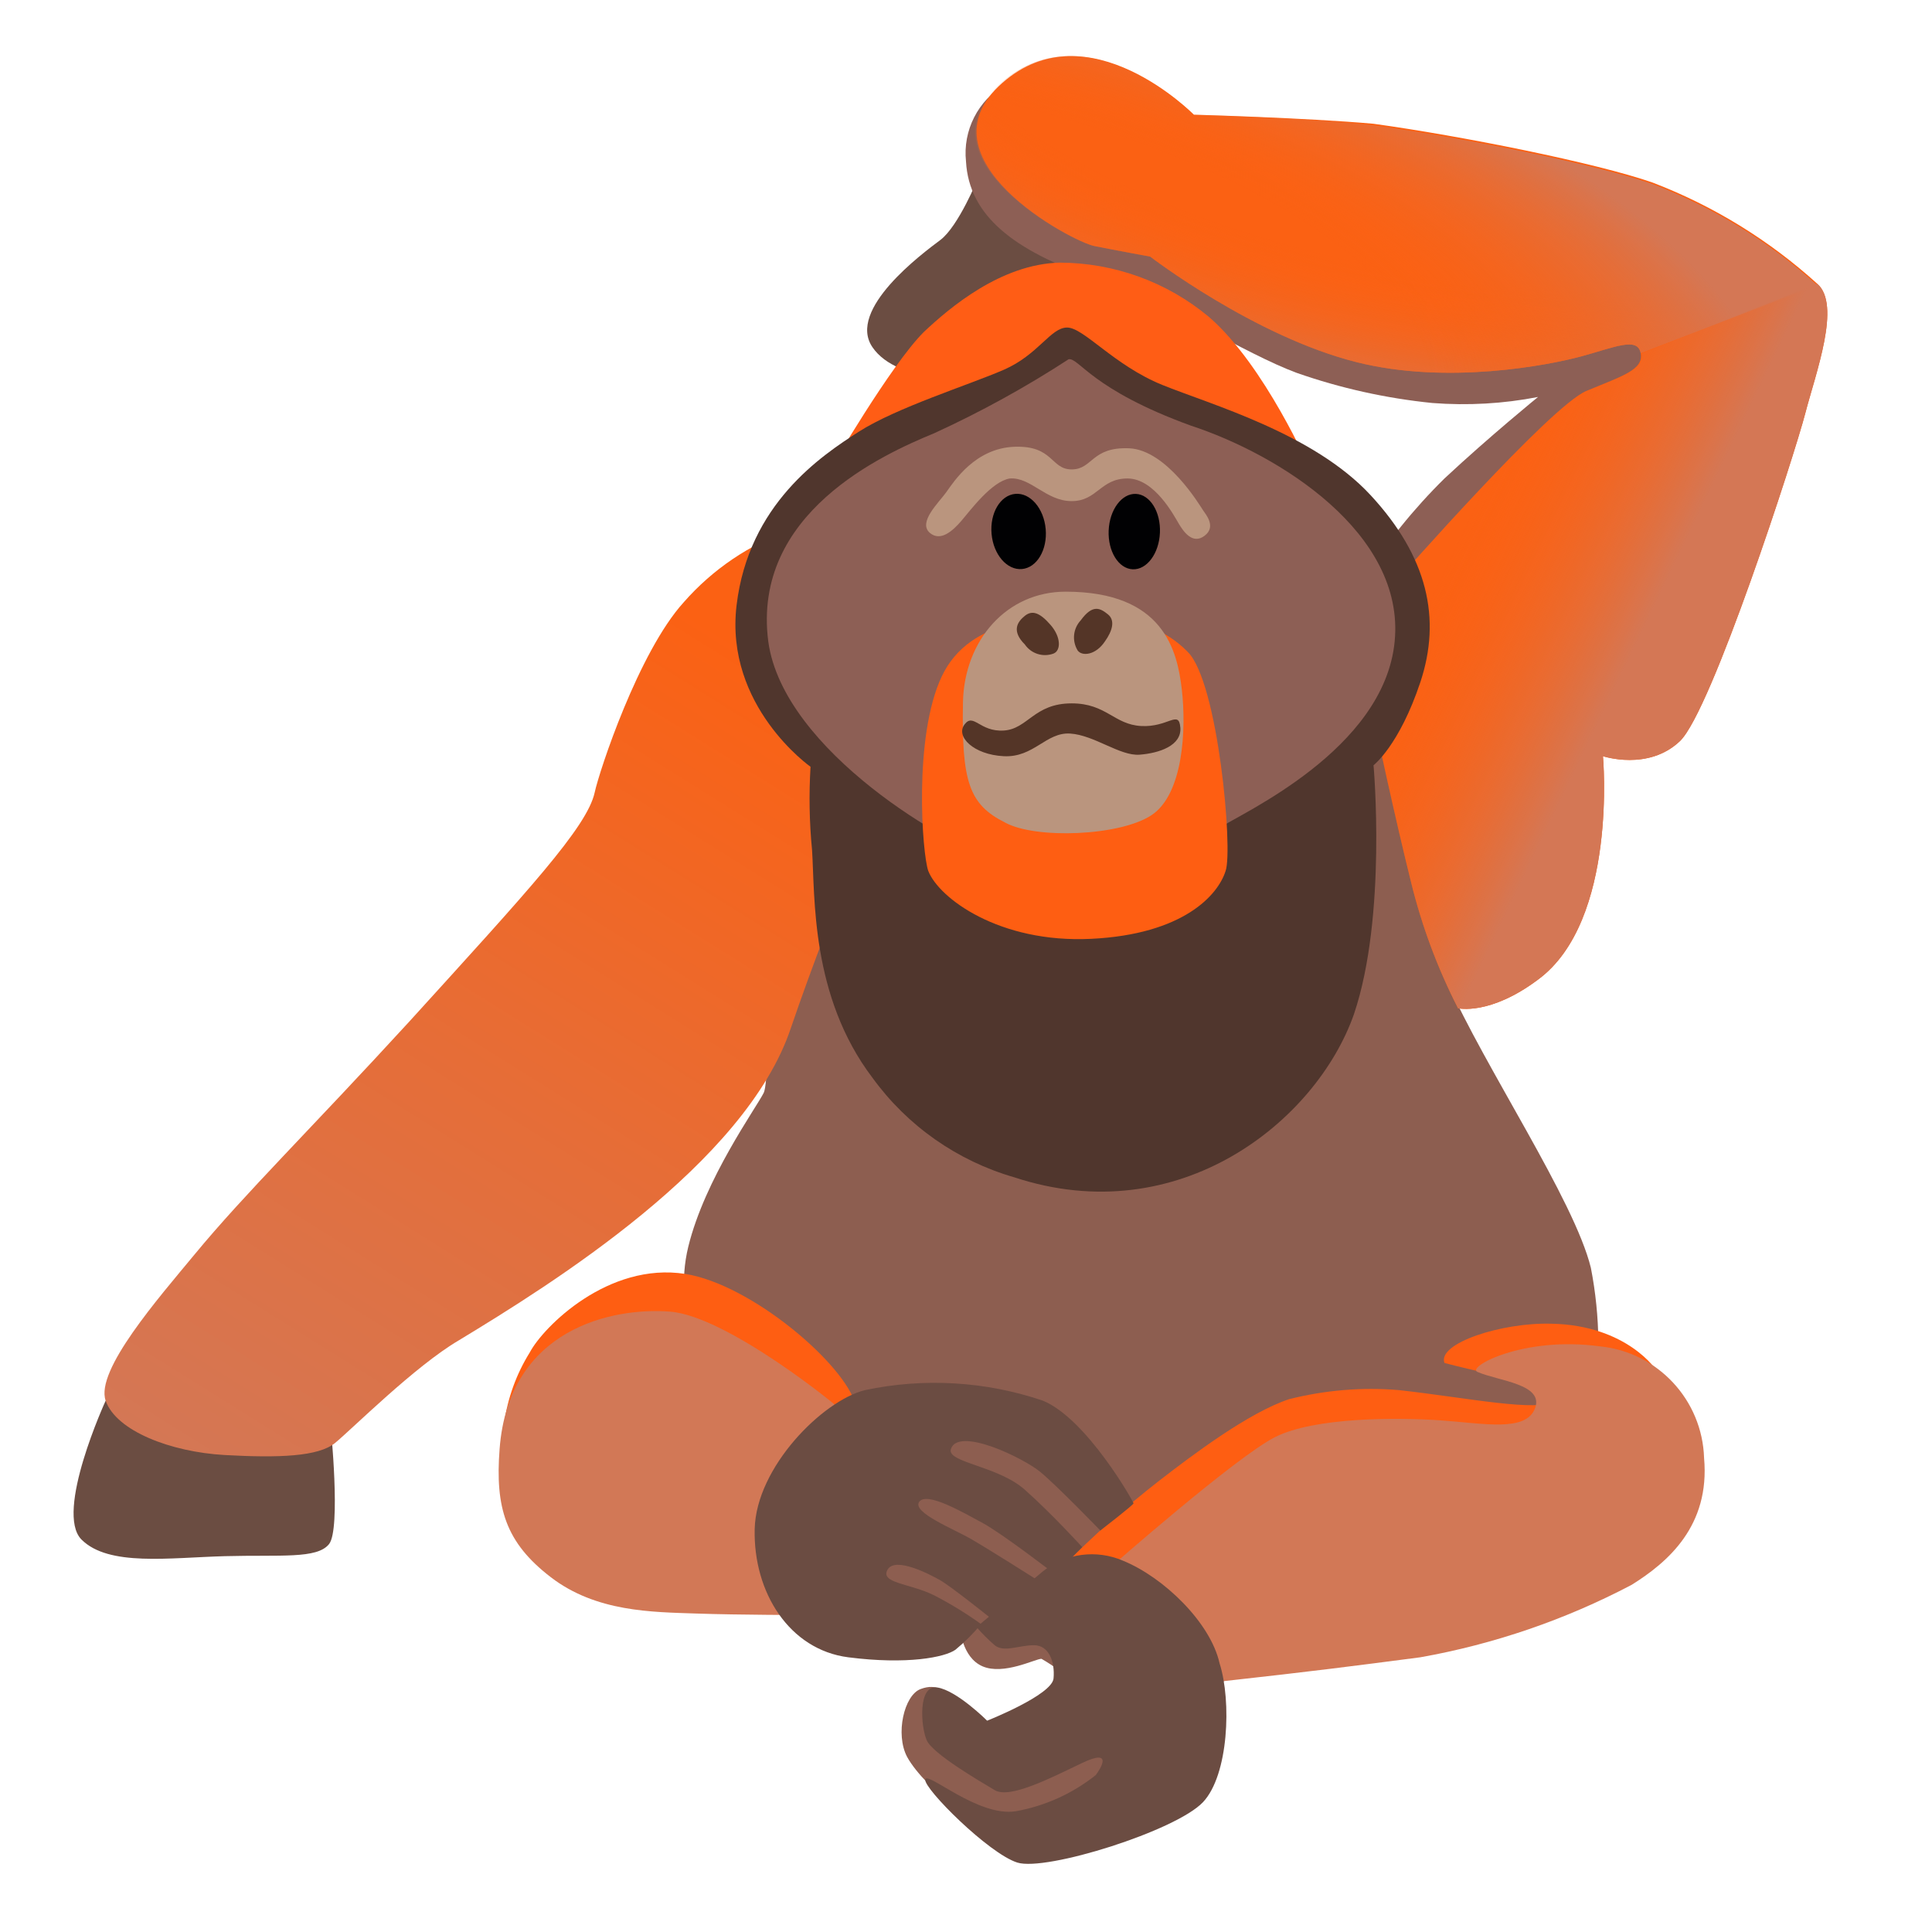 <svg width="128" height="128" style="enable-background:new 0 0 128 128;" xmlns="http://www.w3.org/2000/svg" xmlns:xlink="http://www.w3.org/1999/xlink"><path d="M19.8,92.7L7,92.8c0,0-3.4,7.4-1.6,9.2s5.8,1.2,9.5,1.1s6.1,0.2,6.9-0.8s0.1-7.9,0.1-7.9L19.8,92.7z" style="fill:#6B4D42;"/><path d="M64.8,11.8c0,0-1.3,3.2-2.5,4.1s-6.2,4.6-4.5,7.1s6.9,2.1,6.9,2.1l11.4-9.5L64.8,11.8z" style="fill:#6B4D42;"/><path d="M66.6,5.6c-1.8,1.04-2.82,3.04-2.6,5.1c0.2,3.6,3.2,5.9,8.4,7.7s10,5,13.5,6.3 c2.91,1.02,5.93,1.69,9,2c2.34,0.18,4.7,0.05,7-0.4c0,0-3.2,2.6-6.2,5.4c-2.05,2.02-3.86,4.27-5.4,6.7l-0.8,4.7 c0,0,12.2-0.6,12.3-1.1s11-21.5,11-21.5L66.6,5.6z" style="fill:#8D5F55;"/><path d="M47,91.2c-0.1-0.3-2.5-4.1-1.4-8.6s4.5-9.2,5-10.2s0.3-14.2,0.3-14.2l40.7-8.9c0,0,1.9,10.3,4.3,15.8 s8.4,14.4,9.5,18.9c0.63,3.23,0.66,6.55,0.1,9.8l-18.2,8.7L77,117.2l-11.3,4.5c0,0-4.4-3.1-5.6-5.3c-0.8-1.5-0.2-4.1,0.9-4.5 s1.6,0.1,2.8,1.2c1.5,1.4,3.8,3.8,4.1,3.5s3.5-4.9,3.5-4.9c-0.72-0.69-1.53-1.3-2.4-1.8c-0.4,0-2.5,1.1-3.9,0.5s-1.5-2.6-1.5-2.6 l-11.1-1.1L47,91.2z" style="fill:#8D5E50;"/><path d="M86.8,31.1c0,0-3-6.9-6.7-10.1c-2.78-2.32-6.28-3.59-9.9-3.6c-3.9,0.1-7.3,3-9,4.6 C59,24.2,55,31.1,55,31.1H86.8z" style="fill:#FF5D15;"/><linearGradient id="SVGID_1_" gradientTransform="matrix(1 0 0 -1 0 -2176)" gradientUnits="userSpaceOnUse" x1="17.218" x2="56.258" y1="-2275.991" y2="-2213.51"><stop offset="0" style="stop-color:#D47755"/><stop offset="0.44" style="stop-color:#E66D37"/><stop offset="0.89" style="stop-color:#FB6113"/></linearGradient><path d="M52.4,35.1c-2.74,0.96-5.19,2.62-7.1,4.8c-3,3.3-5.6,11.2-5.9,12.6C38.9,54.8,35,59,27.1,67.7 c-6.6,7.2-10.9,11.4-14.2,15.4C10.5,86,6.3,90.8,7,92.8s4.3,3.4,7.9,3.6s6.2,0.1,7.3-0.8s5.3-5.1,8.2-6.8c6.1-3.7,19-11.7,22-20.7 c2.9-8.5,6.6-16.8,6.6-16.8L52.4,35.1z" style="fill:url(#SVGID_1_);"/><path d="M79.1,7.6c0,0-7-7.1-12.7-2.1S71,16,72.5,16.3s3.7,0.7,3.7,0.7s6.9,5.3,13.7,7 c6,1.5,12.7,0.2,14.9-0.4s3.7-1.3,3.9-0.2s-1.2,1.5-3.6,2.5S92.6,38.4,92.6,38.4L91.1,48c0,0,1.3,6.1,2.4,10.5 c0.71,2.88,1.75,5.66,3.1,8.3c0,0,2.1,0.5,5.3-1.9c5.3-3.9,4.3-14.8,4.3-14.8s3,1,5.1-1s7.6-19,8.3-21.7s2.4-7.2,0.8-8.6 c-3.19-2.89-6.88-5.16-10.9-6.7C105.8,10.8,96.8,9,91,8.2C86.5,7.8,79.1,7.6,79.1,7.6z" style="fill:#FB6113;"/><radialGradient id="SVGID_2_" cx="-1961.549" cy="-483.743" gradientTransform="matrix(0.17 -0.99 2.42 0.41 1601.07 -1740.2)" gradientUnits="userSpaceOnUse" r="24.43"><stop offset="0.61" style="stop-color:#FB6113;stop-opacity:0"/><stop offset="1" style="stop-color:#D47755"/></radialGradient><path d="M120.4,18.9c-3.19-2.89-6.88-5.16-10.9-6.7c-3.7-1.3-12.7-3.1-18.5-3.9 c-4.5-0.5-12-0.7-12-0.7s-7-7.1-12.7-2.1S71,16,72.5,16.3s3.7,0.7,3.7,0.7s6.9,5.3,13.7,7c6,1.5,12.7,0.2,14.9-0.4s3.7-1.3,3.9-0.2 L120.4,18.9z" style="fill:url(#SVGID_2_);"/><radialGradient id="SVGID_3_" cx="-1999.859" cy="-466.743" gradientTransform="matrix(0.17 -0.99 2.42 0.41 1527.99 -1767.91)" gradientUnits="userSpaceOnUse" r="24.43"><stop offset="0.61" style="stop-color:#FB6113;stop-opacity:0"/><stop offset="1" style="stop-color:#D47755"/></radialGradient><path d="M120.4,18.9c-3.19-2.89-6.88-5.16-10.9-6.7c-3.7-1.3-12.7-3.1-18.5-3.9 c-4.5-0.5-12-0.7-12-0.7s-7-7.1-12.7-2.1S71,16,72.5,16.3s3.7,0.7,3.7,0.7s6.9,5.3,13.7,7c6,1.5,12.7,0.2,14.9-0.4s3.7-1.3,3.9-0.2 L120.4,18.9z" style="fill:url(#SVGID_3_);"/><linearGradient id="SVGID_4_" gradientTransform="matrix(1 0 0 1 0 -482)" gradientUnits="userSpaceOnUse" x1="95.86" x2="110.93" y1="518.711" y2="525.971"><stop offset="0.01" style="stop-color:#FB6113;stop-opacity:0"/><stop offset="0.83" style="stop-color:#D47755"/></linearGradient><path d="M108.8,23.4c0.1,1.1-1.2,1.5-3.6,2.5S92.7,38.4,92.7,38.4L91.1,48c0,0,1.3,6.1,2.4,10.5 c0.71,2.88,1.75,5.66,3.1,8.3c0,0,2.1,0.5,5.3-1.9c5.3-3.9,4.3-14.8,4.3-14.8s3,1,5.1-1s7.6-19,8.3-21.7s2.4-7.2,0.8-8.6L108.8,23.4 z" style="fill:url(#SVGID_4_);"/><path d="M53.7,50.8c0,0-5.7-4-4.9-10.7s5.6-9.9,8.1-11.5s7.3-3.1,9.6-4.1s3.1-2.8,4.2-2.8s3.1,2.5,6.3,3.8 s10,3.2,13.8,7.3s4.7,8.2,3.3,12.4S91,50.7,91,50.7s0.9,10-1.3,16.5C87.2,74.3,78.1,81.6,67.2,78c-3.78-1.09-7.09-3.41-9.4-6.6 c-4.1-5.4-3.8-12-4-15.1C53.62,54.47,53.59,52.63,53.7,50.8z" style="fill:#50362D;"/><path d="M70.8,23.8c-2.84,1.85-5.82,3.49-8.9,4.9c-3.4,1.4-12.1,5.3-11,13.8c1,7.3,12.2,13.7,15,14.4 c2.8,0.7,13.3-1,14.8-2s11-5.2,11.7-12.4s-7.7-12.4-13.5-14.3C72.3,25.8,71.5,23.7,70.8,23.8z" style="fill:#8D5F55;"/><path d="M61.6,35.3c0.7,0.6,1.5-0.1,2.1-0.8s2-2.6,3.2-2.8c1.4-0.1,2.4,1.5,4.1,1.5s1.9-1.5,3.7-1.5 s3.1,2.5,3.4,3s0.9,1.4,1.7,0.8s0.1-1.4-0.1-1.7s-2.4-4-4.9-4.1s-2.4,1.4-3.8,1.4s-1.2-1.6-3.8-1.5s-4,2.3-4.5,3 S60.8,34.6,61.6,35.3z" style="fill:#BA957E;"/><ellipse cx="75.15" cy="35.21" rx="2.5" ry="1.7" style="fill:#010103;" transform="matrix(0.042 -0.999 0.999 0.042 36.819 108.816)"/><ellipse cx="67.5" cy="35.2" rx="1.8" ry="2.5" style="fill:#010103;" transform="matrix(0.996 -0.088 0.088 0.996 -2.841 6.091)"/><path d="M70.9,41c-1.6,0-6.6-0.2-8.5,3.8s-1.3,11.8-0.9,12.9c0.7,1.8,4.7,4.8,10.8,4.5s8.4-2.9,8.9-4.5 c0.5-1.4-0.5-12.5-2.5-14.5C75.7,40.1,70.9,41,70.9,41z" style="fill:#FE5E12;"/><path d="M70.6,39.2c-3.9,0-6.7,3.2-6.8,7.3c-0.1,5.3,0.4,6.8,2.8,8c2,1.1,7.6,0.9,9.7-0.5s2.3-5.7,2-8.3 S77.1,39.2,70.6,39.2z" style="fill:#BA957E;"/><path d="M71,46.6c2.3,0,2.8,1.4,4.6,1.5s2.5-1.1,2.6,0.1s-1.4,1.7-2.7,1.8s-3-1.3-4.6-1.4s-2.4,1.6-4.4,1.5 s-3.2-1.3-2.6-2.1c0.6-0.8,1,0.5,2.6,0.4S68.5,46.6,71,46.6z" style="fill:#543527;"/><path d="M67.9,42.7c0.42,0.61,1.2,0.86,1.9,0.6c0.5-0.2,0.5-1.1-0.2-1.9s-1.2-1-1.7-0.6S67,41.8,67.9,42.7z" style="fill:#543527;"/><path d="M71.6,41.1c-0.51,0.55-0.59,1.36-0.2,2c0.3,0.4,1.2,0.3,1.8-0.6c0.5-0.7,0.7-1.4,0.2-1.8 S72.4,40,71.6,41.1z" style="fill:#543527;"/><path d="M56.7,93.1c-0.7-2.7-6.9-8-11.3-8.7c-5.1-0.8-9.4,3.5-10.3,5.2c-0.89,1.43-1.47,3.03-1.7,4.7 c-0.2,2,8.5,4.1,8.5,4.1L56.7,93.1z" style="fill:#FE5E12;"/><path d="M70.5,103.7c1.98-2,4.08-3.87,6.3-5.6c2.2-1.7,5.9-4.5,8.6-5.4c2.38-0.6,4.85-0.81,7.3-0.6 c4.5,0.5,9.3,1.5,10.3,0.7c1.8-1.4-0.9,4.4-0.9,4.4l-18.9,2.2l-9,5.4L70.5,103.7z" style="fill:#FE5E12;"/><path d="M109.8,90.9c0-0.1-2-3.1-7-3.2c-3.3-0.1-7.6,1.3-7.1,2.6c1.9,0.5,4.7,1.1,4.7,1.1L109.8,90.9z" style="fill:#FE5E12;"/><path d="M76.5,108.3c0,0-1.9,3.8,4.4,3.1s8.6-1,13.2-1.6c4.89-0.87,9.61-2.49,14-4.8c2.4-1.5,5.2-3.9,4.8-8.4 c-0.12-3.85-3.07-7.02-6.9-7.4c-5.1-0.7-8.9,1.4-8.1,1.7c1.4,0.6,4.4,0.8,3.8,2.4s-3.4,1-6.3,0.8s-8.3-0.2-10.9,1.1s-11,8.7-11,8.7 L76.5,108.3z" style="fill:#D27856;"/><path d="M33.1,96c-0.3,3.9,0.4,6.2,3.4,8.5s6.7,2.3,9.6,2.4s7.4,0.1,7.4,0.1s2.4-13.3,2.3-13.5 s-7.6-6.3-11.4-6.6S33.7,88,33.1,96z" style="fill:#D27856;"/><path d="M50,101.3c-0.1,4.2,2.3,8,6.2,8.5s6.4,0,7.1-0.5c0.62-0.51,1.19-1.08,1.7-1.7 c-0.99-0.71-2.02-1.34-3.1-1.9c-1.6-0.8-3.6-0.8-3.1-1.7s2.8,0.3,3.5,0.7s3.2,2.4,3.2,2.4l0.7,0.4l2.4-2.9c0,0-3-1.9-4.2-2.6 s-4-1.8-3.5-2.5s2.9,0.7,4.2,1.4s4.8,3.4,4.8,3.4l1.8-1.8c0,0-2-2.2-3.8-3.8S62.7,96.9,63,96c0.5-1.5,4.8,0.6,5.9,1.5s4,3.9,4,3.9 s2.2-1.7,2.2-1.8s-3.1-5.6-6-6.8c-3.8-1.29-7.88-1.53-11.8-0.7C54.5,92.8,50.1,97.2,50,101.3z" style="fill:#6B4C42;"/><path d="M79.7,119.4c-1.8,1.9-10.4,4.6-12.3,4s-6.2-4.9-6.1-5.5s3.5,2.5,6,2.1c1.94-0.35,3.76-1.17,5.3-2.4 c0.3-0.4,1.2-1.8-0.9-0.8s-4.8,2.4-5.8,1.8s-4.1-2.4-4.5-3.3s-0.6-3.7,0.7-3.5s3.3,2.2,3.3,2.2s4.3-1.7,4.4-2.8s-0.3-2.2-1.3-2.2 s-2,0.5-2.6,0c-0.43-0.37-0.83-0.77-1.2-1.2l4.4-3.7c1.5-1.19,3.54-1.46,5.3-0.7c2.7,1.1,5.8,4.1,6.4,6.8 C81.6,112.7,81.4,117.6,79.7,119.4z" style="fill:#6B4C42;"/></svg>